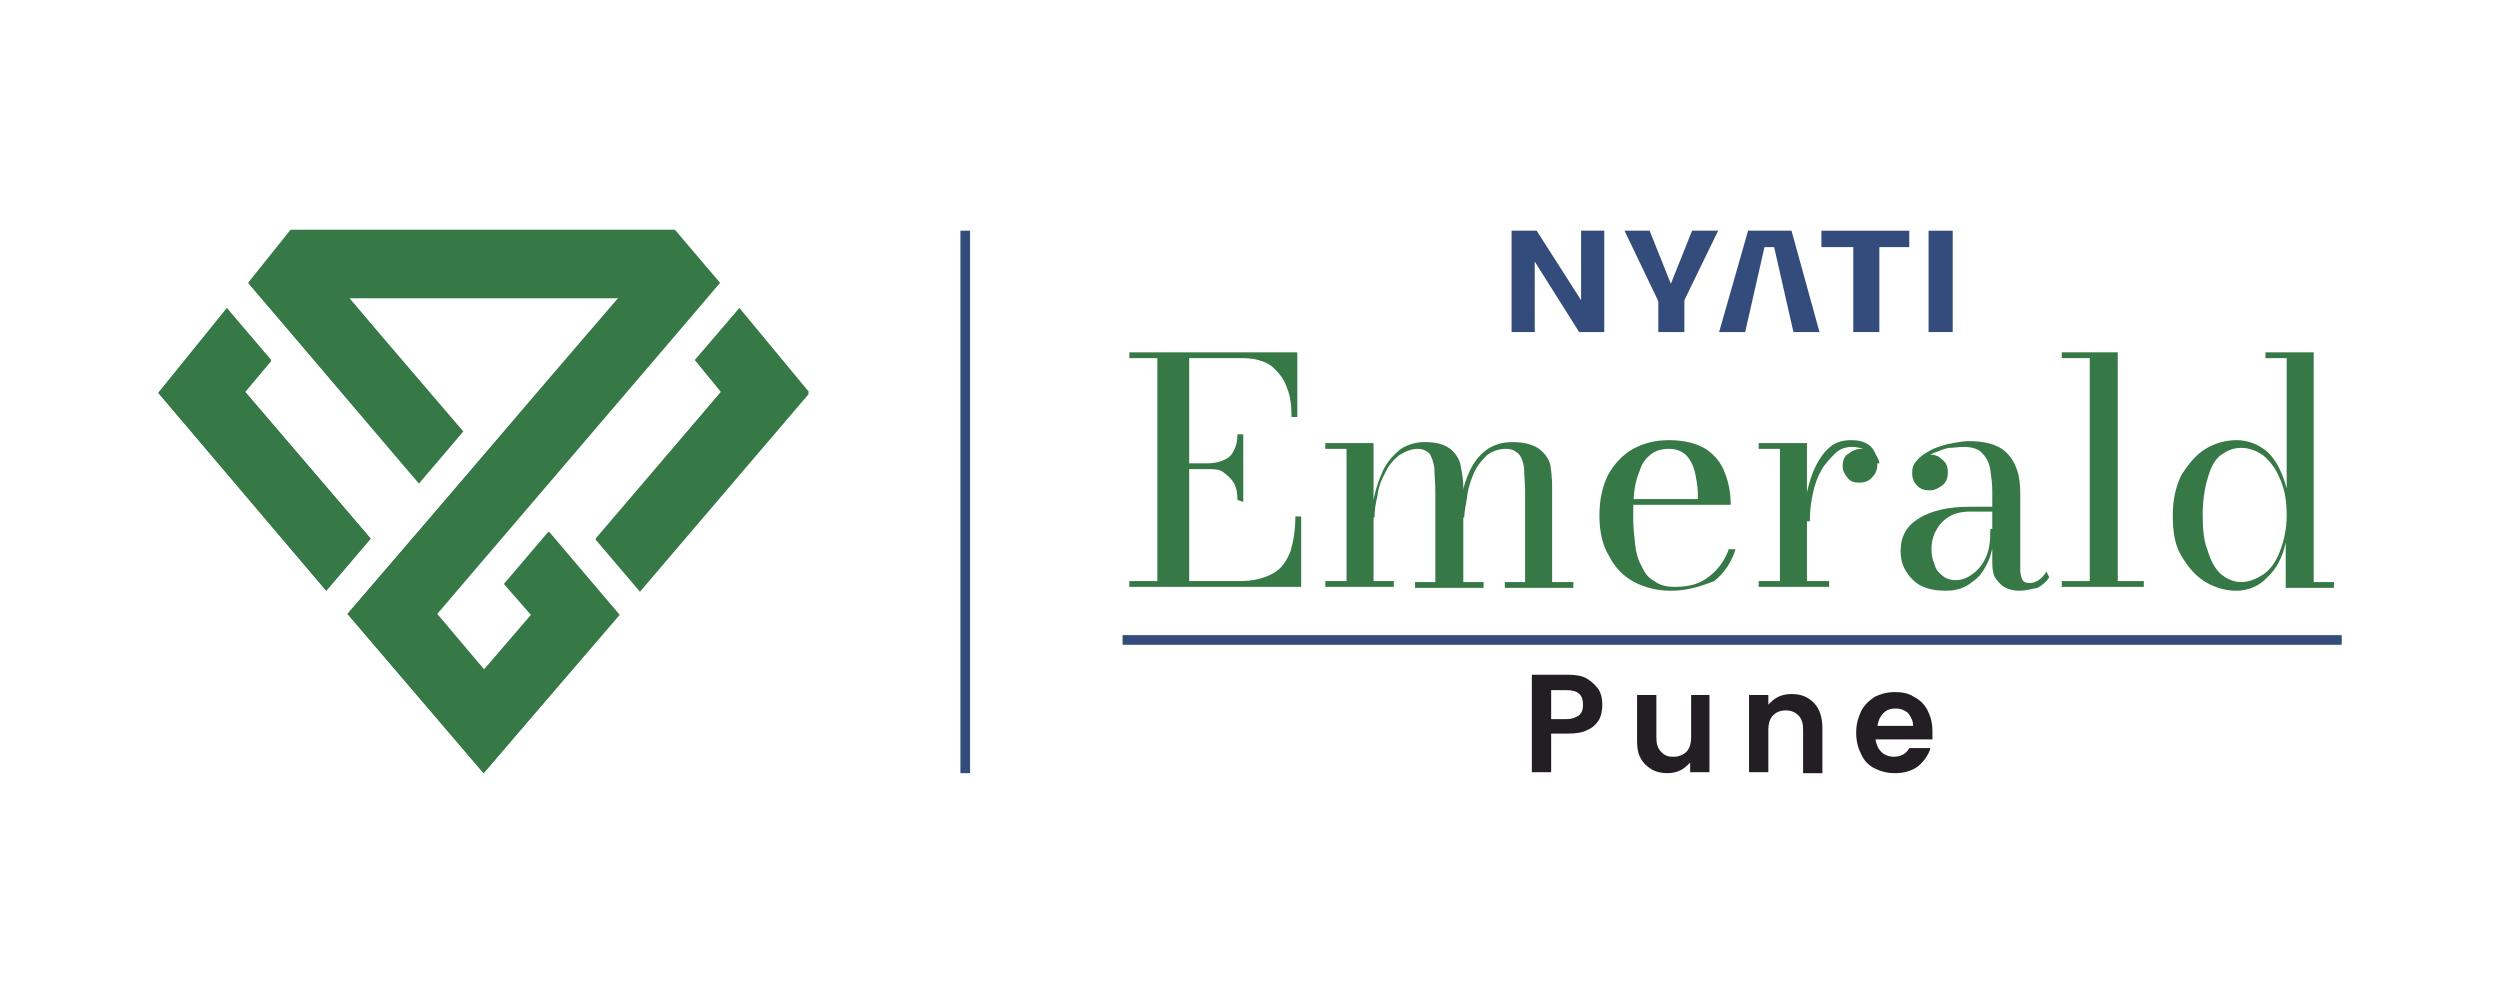 <?xml version="1.0" encoding="utf-8"?>
<!-- Generator: Adobe Illustrator 23.0.1, SVG Export Plug-In . SVG Version: 6.00 Build 0)  -->
<!DOCTYPE svg PUBLIC "-//W3C//DTD SVG 1.1//EN" "http://www.w3.org/Graphics/SVG/1.1/DTD/svg11.dtd">
<svg version="1.1" id="Layer_1" xmlns:x="http://ns.adobe.com/Extensibility/1.0/" xmlns:i="http://ns.adobe.com/AdobeIllustrator/10.0/" xmlns:graph="http://ns.adobe.com/Graphs/1.0/"
	 xmlns="http://www.w3.org/2000/svg" xmlns:xlink="http://www.w3.org/1999/xlink" x="0px" y="0px" viewBox="0 0 259 104"
	 style="enable-background:new 0 0 259 104;" xml:space="preserve">
<style type="text/css">
	.st0{display:none;}
	.st1{display:inline;fill:none;stroke:#B28012;stroke-width:2;stroke-miterlimit:10;}
	.st2{fill-rule:evenodd;clip-rule:evenodd;fill:#367946;}
	.st3{fill:#367946;}
	.st4{fill:none;stroke:#334C7B;stroke-miterlimit:10;}
	.st5{display:inline;fill:#B7994A;stroke:#B28012;stroke-miterlimit:10;}
	.st6{display:inline;fill:none;stroke:#B28012;stroke-width:1.694;stroke-miterlimit:10;}
	.st7{fill:#334C7B;}
	.st8{fill:#231E23;}
</style>
<g>
	<g>
		<g class="st0">
			<path class="st1" d="M66.3,61.2l-4.6-5.4l13-15.2L72,37.3l4.6-5.4l7.2,8.7L66.3,61.2z M25.4,40.6l13,15.2l-4.6,5.4L16.4,40.7
				l7.1-8.7l4.6,5.4L25.4,40.6z M50.1,80.1L36,63.6c9.4-10.9,18.7-21.9,28.1-32.8h-28l2.8,3.3l9,10.6L43.4,50
				c-5.9-6.9-11.8-13.8-17.7-20.7l4.4-5.5h39.8l4.4,5.5l-4.6,5.4C61.7,44.3,53.4,54,45.2,63.6l4.9,5.8l4.9-5.7l-2.8-3.2l4.6-5.4
				l7.3,8.6L50.1,80.1z"/>
			<path class="st1" d="M16.4,40.7l17.4,20.5l4.6-5.4l-13-15.2l2.7-3.3l-4.6-5.4L16.4,40.7z M72,37.3l2.7,3.3l-13,15.3l4.6,5.4
				l17.5-20.5L76.6,32L72,37.3z M70,23.9H30.2l-4.4,5.5c5.9,6.9,11.7,13.8,17.6,20.7l4.6-5.4l-9-10.5l-2.8-3.3h28
				C54.7,41.8,45.4,52.7,36,63.6l14.1,16.5l14.1-16.4l-7.3-8.6l-4.6,5.4l2.8,3.2l-4.9,5.7l-4.9-5.8c8.2-9.6,16.5-19.3,24.7-28.9
				l4.6-5.4L70,23.9z"/>
			<line class="st1" x1="70" y1="23.9" x2="30.2" y2="23.9"/>
			<path class="st1" d="M66.3,61.2l-4.6-5.4l13-15.2L72,37.3l4.6-5.4l7.2,8.7L66.3,61.2z M25.4,40.6l13,15.2l-4.6,5.4L16.4,40.7
				l7.1-8.7l4.6,5.4L25.4,40.6z M50.1,80.1L36,63.6c9.4-10.9,18.7-21.9,28.1-32.8h-28l2.8,3.3l9,10.6L43.4,50
				c-5.9-6.9-11.8-13.8-17.7-20.7l4.4-5.5h39.8l4.4,5.5l-4.6,5.4C61.7,44.3,53.4,54,45.2,63.6l4.9,5.8l4.9-5.7l-2.8-3.2l4.6-5.4
				l7.3,8.6L50.1,80.1z"/>
		</g>
		<path class="st2" d="M66.3,61.2l-4.6-5.4l13-15.2L72,37.3l4.6-5.4l7.2,8.7L66.3,61.2z M25.4,40.6l13,15.2l-4.6,5.4L16.4,40.7
			l7.1-8.7l4.6,5.4L25.4,40.6z M50.1,80.1L36,63.6c9.4-10.9,18.7-21.9,28.1-32.8h-28l2.8,3.3l9,10.6L43.4,50
			c-5.9-6.9-11.8-13.8-17.7-20.7l4.4-5.5h39.8l4.4,5.5l-4.6,5.4C61.7,44.3,53.4,54,45.2,63.6l4.9,5.8l4.9-5.7l-2.8-3.2l4.6-5.4
			l7.3,8.6L50.1,80.1z"/>
		<path class="st3" d="M16.4,40.7l17.4,20.5l4.6-5.4l-13-15.2l2.7-3.3l-4.6-5.4L16.4,40.7z M72,37.3l2.7,3.3l-13,15.3l4.6,5.4
			l17.5-20.5L76.6,32L72,37.3z M70,23.9H30.2l-4.4,5.5c5.9,6.9,11.7,13.8,17.6,20.7l4.6-5.4l-9-10.5l-2.8-3.3h28
			C54.7,41.8,45.4,52.7,36,63.6l14.1,16.5l14.1-16.4l-7.3-8.6l-4.6,5.4l2.8,3.2l-4.9,5.7l-4.9-5.8c8.2-9.6,16.5-19.3,24.7-28.9
			l4.6-5.4L70,23.9z"/>
	</g>
	<line class="st4" x1="100" y1="23.9" x2="100" y2="80.1"/>
	<g>
		<g>
			<g class="st0">
				<path class="st5" d="M117,60.8v-0.6h2.9V37.1H117v-0.6h17.4v6.7h-0.6c0-1.1-0.1-2.2-0.5-3.1c-0.3-0.9-0.9-1.6-1.6-2.2
					c-0.7-0.5-1.7-0.8-3-0.8h-5.5v23.1h5.2c1.5,0,2.6-0.3,3.5-0.8c0.9-0.5,1.4-1.3,1.8-2.3c0.3-1,0.5-2.2,0.5-3.6h0.6v7.3L117,60.8
					L117,60.8z M128.2,51.8c0-0.7-0.1-1.3-0.4-1.8c-0.3-0.5-0.7-0.8-1.1-1.1s-1-0.3-1.6-0.3h-2.7V48h2.7c0.6,0,1.1-0.1,1.6-0.3
					c0.5-0.2,0.9-0.5,1.1-1c0.3-0.5,0.4-1.1,0.4-1.7h0.6v7L128.2,51.8L128.2,51.8z"/>
				<path class="st6" d="M117,60.8v-0.6h2.9V37.1H117v-0.6h17.4v6.7h-0.6c0-1.1-0.1-2.2-0.5-3.1c-0.3-0.9-0.9-1.6-1.6-2.2
					c-0.7-0.5-1.7-0.8-3-0.8h-5.5v23.1h5.2c1.5,0,2.6-0.3,3.5-0.8c0.9-0.5,1.4-1.3,1.8-2.3c0.3-1,0.5-2.2,0.5-3.6h0.6v7.3L117,60.8
					L117,60.8z M128.2,51.8c0-0.7-0.1-1.3-0.4-1.8c-0.3-0.5-0.7-0.8-1.1-1.1s-1-0.3-1.6-0.3h-2.7V48h2.7c0.6,0,1.1-0.1,1.6-0.3
					c0.5-0.2,0.9-0.5,1.1-1c0.3-0.5,0.4-1.1,0.4-1.7h0.6v7L128.2,51.8L128.2,51.8z"/>
				<path class="st5" d="M142.3,45.9v14.3h2.1v0.6h-7.1v-0.6h2.2V46.5h-2.2v-0.6L142.3,45.9L142.3,45.9z M151.6,50.5v9.8h2.1v0.6
					h-7.1v-0.6h2.1v-9.4c0-0.9-0.1-1.7-0.1-2.4c-0.1-0.7-0.3-1.2-0.5-1.5c-0.3-0.3-0.7-0.5-1.2-0.5c-0.7,0-1.4,0.3-2,0.7
					c-0.6,0.5-1.1,1.1-1.4,1.8c-0.4,0.7-0.7,1.5-0.8,2.4c-0.2,0.8-0.3,1.5-0.3,2.2l-0.3,0.1c0-0.7,0.1-1.5,0.3-2.4s0.5-1.7,0.9-2.6
					c0.4-0.8,1-1.5,1.7-2.1c0.7-0.5,1.6-0.8,2.6-0.8c1.1,0,1.9,0.2,2.5,0.6c0.6,0.4,1,1,1.2,1.7C151.4,48.7,151.6,49.5,151.6,50.5z
					 M160.8,50.5v9.8h2.2v0.6h-7.1v-0.6h2.1v-9.4c0-0.9-0.1-1.7-0.1-2.4c-0.1-0.7-0.3-1.2-0.6-1.5c-0.3-0.3-0.7-0.5-1.3-0.5
					c-0.8,0-1.5,0.3-2,0.7c-0.5,0.5-1,1.1-1.3,1.8c-0.3,0.7-0.6,1.5-0.7,2.4c-0.1,0.8-0.3,1.5-0.3,2.2l-0.4,0.1
					c0-0.7,0.1-1.5,0.2-2.4s0.4-1.7,0.8-2.6c0.4-0.8,0.9-1.5,1.7-2.1c0.7-0.5,1.6-0.8,2.7-0.8s1.9,0.2,2.6,0.6
					c0.6,0.4,1.1,1,1.3,1.7C160.7,48.7,160.8,49.5,160.8,50.5z"/>
				<path class="st6" d="M142.3,45.9v14.3h2.1v0.6h-7.1v-0.6h2.2V46.5h-2.2v-0.6L142.3,45.9L142.3,45.9z M151.6,50.5v9.8h2.1v0.6
					h-7.1v-0.6h2.1v-9.4c0-0.9-0.1-1.7-0.1-2.4c-0.1-0.7-0.3-1.2-0.5-1.5c-0.3-0.3-0.7-0.5-1.2-0.5c-0.7,0-1.4,0.3-2,0.7
					c-0.6,0.5-1.1,1.1-1.4,1.8c-0.4,0.7-0.7,1.5-0.8,2.4c-0.2,0.8-0.3,1.5-0.3,2.2l-0.3,0.1c0-0.7,0.1-1.5,0.3-2.4s0.5-1.7,0.9-2.6
					c0.4-0.8,1-1.5,1.7-2.1c0.7-0.5,1.6-0.8,2.6-0.8c1.1,0,1.9,0.2,2.5,0.6c0.6,0.4,1,1,1.2,1.7C151.4,48.7,151.6,49.5,151.6,50.5z
					 M160.8,50.5v9.8h2.2v0.6h-7.1v-0.6h2.1v-9.4c0-0.9-0.1-1.7-0.1-2.4c-0.1-0.7-0.3-1.2-0.6-1.5c-0.3-0.3-0.7-0.5-1.3-0.5
					c-0.8,0-1.5,0.3-2,0.7c-0.5,0.5-1,1.1-1.3,1.8c-0.3,0.7-0.6,1.5-0.7,2.4c-0.1,0.8-0.3,1.5-0.3,2.2l-0.4,0.1
					c0-0.7,0.1-1.5,0.2-2.4s0.4-1.7,0.8-2.6c0.4-0.8,0.9-1.5,1.7-2.1c0.7-0.5,1.6-0.8,2.7-0.8s1.9,0.2,2.6,0.6
					c0.6,0.4,1.1,1,1.3,1.7C160.7,48.7,160.8,49.5,160.8,50.5z"/>
				<path class="st5" d="M173.1,61.2c-1.4,0-2.6-0.3-3.8-0.9c-1.1-0.6-2-1.5-2.6-2.7c-0.7-1.1-1-2.6-1-4.2s0.3-3,0.9-4.2
					c0.6-1.1,1.5-2.1,2.6-2.7s2.3-0.9,3.7-0.9c1.5,0,2.8,0.3,3.8,0.9c0.9,0.6,1.6,1.4,2,2.5c0.4,1,0.6,2.1,0.6,3.3h-11.4v-0.6h8
					c0-0.5,0-1.1-0.1-1.7s-0.2-1.2-0.4-1.7c-0.2-0.5-0.5-1-0.9-1.3c-0.4-0.3-0.9-0.5-1.6-0.5c-0.8,0-1.4,0.2-1.9,0.6
					c-0.5,0.4-0.9,0.9-1.1,1.6c-0.3,0.7-0.5,1.4-0.6,2.3c-0.1,0.9-0.1,1.7-0.1,2.7c0,0.9,0.1,1.8,0.2,2.7c0.1,0.9,0.3,1.6,0.7,2.3
					c0.3,0.7,0.7,1.2,1.3,1.5c0.5,0.4,1.2,0.6,2.1,0.6c1.5,0,2.6-0.3,3.6-1.1s1.6-1.7,2-2.8h0.7c-0.4,1.3-1.1,2.4-2.2,3.3
					C176.3,60.7,174.9,61.2,173.1,61.2"/>
				<path class="st6" d="M173.1,61.2c-1.4,0-2.6-0.3-3.8-0.9c-1.1-0.6-2-1.5-2.6-2.7c-0.7-1.1-1-2.6-1-4.2s0.3-3,0.9-4.2
					c0.6-1.1,1.5-2.1,2.6-2.7s2.3-0.9,3.7-0.9c1.5,0,2.8,0.3,3.8,0.9c0.9,0.6,1.6,1.4,2,2.5c0.4,1,0.6,2.1,0.6,3.3h-11.4v-0.6h8
					c0-0.5,0-1.1-0.1-1.7s-0.2-1.2-0.4-1.7c-0.2-0.5-0.5-1-0.9-1.3c-0.4-0.3-0.9-0.5-1.6-0.5c-0.8,0-1.4,0.2-1.9,0.6
					c-0.5,0.4-0.9,0.9-1.1,1.6c-0.3,0.7-0.5,1.4-0.6,2.3c-0.1,0.9-0.1,1.7-0.1,2.7c0,0.9,0.1,1.8,0.2,2.7c0.1,0.9,0.3,1.6,0.7,2.3
					c0.3,0.7,0.7,1.2,1.3,1.5c0.5,0.4,1.2,0.6,2.1,0.6c1.5,0,2.6-0.3,3.6-1.1s1.6-1.7,2-2.8h0.7c-0.4,1.3-1.1,2.4-2.2,3.3
					C176.3,60.7,174.9,61.2,173.1,61.2z"/>
				<path class="st5" d="M187.2,45.9v14.3h2.3v0.6h-7.3v-0.6h2.2V46.5h-2.2v-0.6L187.2,45.9L187.2,45.9z M186.9,53.9
					c0-0.9,0.1-1.9,0.3-2.9c0.2-0.9,0.5-1.9,0.9-2.7c0.4-0.8,0.9-1.5,1.5-2c0.6-0.5,1.3-0.7,2.2-0.7c0.6,0,1.1,0.1,1.5,0.3
					c0.4,0.2,0.7,0.5,0.9,0.9s0.3,0.7,0.3,1.2c0,0.5-0.1,1-0.5,1.4c-0.3,0.4-0.8,0.6-1.3,0.6c-0.6,0-1-0.1-1.3-0.5s-0.5-0.7-0.5-1.2
					c0-0.6,0.2-1.1,0.6-1.3c0.4-0.3,0.8-0.5,1.3-0.5c0.3,0,0.7,0.1,0.9,0.2s0.5,0.3,0.7,0.5c0.1,0.2,0.3,0.5,0.3,0.8h-0.6
					c0-0.3-0.1-0.6-0.3-0.9c-0.2-0.3-0.5-0.5-0.8-0.6s-0.7-0.2-1.1-0.2c-0.7,0-1.3,0.2-1.8,0.7c-0.5,0.5-1,1-1.4,1.7
					c-0.4,0.7-0.7,1.5-0.9,2.5c-0.2,0.9-0.3,1.8-0.3,2.8h-0.5V53.9z"/>
				<path class="st6" d="M187.2,45.9v14.3h2.3v0.6h-7.3v-0.6h2.2V46.5h-2.2v-0.6L187.2,45.9L187.2,45.9z M186.9,53.9
					c0-0.9,0.1-1.9,0.3-2.9c0.2-0.9,0.5-1.9,0.9-2.7c0.4-0.8,0.9-1.5,1.5-2c0.6-0.5,1.3-0.7,2.2-0.7c0.6,0,1.1,0.1,1.5,0.3
					c0.4,0.2,0.7,0.5,0.9,0.9s0.3,0.7,0.3,1.2c0,0.5-0.1,1-0.5,1.4c-0.3,0.4-0.8,0.6-1.3,0.6c-0.6,0-1-0.1-1.3-0.5s-0.5-0.7-0.5-1.2
					c0-0.6,0.2-1.1,0.6-1.3c0.4-0.3,0.8-0.5,1.3-0.5c0.3,0,0.7,0.1,0.9,0.2s0.5,0.3,0.7,0.5c0.1,0.2,0.3,0.5,0.3,0.8h-0.6
					c0-0.3-0.1-0.6-0.3-0.9c-0.2-0.3-0.5-0.5-0.8-0.6s-0.7-0.2-1.1-0.2c-0.7,0-1.3,0.2-1.8,0.7c-0.5,0.5-1,1-1.4,1.7
					c-0.4,0.7-0.7,1.5-0.9,2.5c-0.2,0.9-0.3,1.8-0.3,2.8h-0.5V53.9z"/>
				<path class="st5" d="M201.6,61.2c-1.4,0-2.6-0.3-3.4-1.1s-1.3-1.7-1.3-3c0-1.5,0.6-2.6,1.9-3.4c1.3-0.8,3-1.2,5.3-1.2h3.7V53
					h-3.7c-0.9,0-1.7,0.2-2.3,0.6c-0.6,0.4-1,0.9-1.3,1.5s-0.4,1.2-0.4,1.8c0,0.5,0.1,1.1,0.3,1.5c0.1,0.5,0.4,0.9,0.8,1.2
					c0.3,0.3,0.8,0.5,1.4,0.5c0.6,0,1.2-0.2,1.7-0.6c0.6-0.4,1.1-1,1.4-1.7c0.4-0.8,0.5-1.7,0.5-3h0.4c0,1.2-0.2,2.4-0.6,3.3
					c-0.4,0.9-0.9,1.7-1.7,2.2C203.6,60.9,202.7,61.2,201.6,61.2 M209.2,61.2c-0.5,0-1-0.1-1.4-0.3c-0.4-0.2-0.7-0.5-1-0.9
					c-0.3-0.4-0.4-1-0.4-1.7v-7.4c0-0.8-0.1-1.5-0.2-2.2c-0.1-0.7-0.4-1.3-0.8-1.7c-0.4-0.5-1.1-0.7-2-0.7c-0.5,0-1,0.1-1.5,0.1
					c-0.5,0.1-1,0.3-1.5,0.5c-0.5,0.2-0.8,0.5-1.1,0.8c-0.3,0.3-0.4,0.7-0.4,1.2h-0.7c0-0.5,0.2-1,0.5-1.3c0.3-0.3,0.7-0.5,1.2-0.5
					c0.5,0,0.9,0.1,1.3,0.5c0.4,0.3,0.6,0.7,0.6,1.3c0,0.7-0.2,1.1-0.6,1.4c-0.4,0.3-0.8,0.5-1.3,0.5c-0.5,0-0.9-0.1-1.3-0.5
					c-0.3-0.3-0.5-0.7-0.5-1.3c0-0.5,0.1-0.9,0.5-1.3c0.3-0.4,0.8-0.7,1.3-1c0.5-0.3,1.2-0.5,1.9-0.7c0.7-0.1,1.4-0.3,2.2-0.3
					c1.5,0,2.6,0.3,3.4,0.8c0.7,0.5,1.2,1.2,1.5,2c0.3,0.8,0.4,1.7,0.4,2.6v8c0,0.3,0.1,0.7,0.2,0.9c0.1,0.3,0.4,0.4,0.8,0.4
					c0.3,0,0.6-0.1,0.9-0.3c0.3-0.2,0.6-0.5,0.8-0.9l0.3,0.6c-0.3,0.5-0.7,0.8-1.2,1.1C210.5,61,209.9,61.2,209.2,61.2z"/>
				<path class="st6" d="M201.6,61.2c-1.4,0-2.6-0.3-3.4-1.1s-1.3-1.7-1.3-3c0-1.5,0.6-2.6,1.9-3.4c1.3-0.8,3-1.2,5.3-1.2h3.7V53
					h-3.7c-0.9,0-1.7,0.2-2.3,0.6c-0.6,0.4-1,0.9-1.3,1.5s-0.4,1.2-0.4,1.8c0,0.5,0.1,1.1,0.3,1.5c0.1,0.5,0.4,0.9,0.8,1.2
					c0.3,0.3,0.8,0.5,1.4,0.5c0.6,0,1.2-0.2,1.7-0.6c0.6-0.4,1.1-1,1.4-1.7c0.4-0.8,0.5-1.7,0.5-3h0.4c0,1.2-0.2,2.4-0.6,3.3
					c-0.4,0.9-0.9,1.7-1.7,2.2C203.6,60.9,202.7,61.2,201.6,61.2z M209.2,61.2c-0.5,0-1-0.1-1.4-0.3c-0.4-0.2-0.7-0.5-1-0.9
					c-0.3-0.4-0.4-1-0.4-1.7v-7.4c0-0.8-0.1-1.5-0.2-2.2c-0.1-0.7-0.4-1.3-0.8-1.7c-0.4-0.5-1.1-0.7-2-0.7c-0.5,0-1,0.1-1.5,0.1
					c-0.5,0.1-1,0.3-1.5,0.5c-0.5,0.2-0.8,0.5-1.1,0.8c-0.3,0.3-0.4,0.7-0.4,1.2h-0.7c0-0.5,0.2-1,0.5-1.3c0.3-0.3,0.7-0.5,1.2-0.5
					c0.5,0,0.9,0.1,1.3,0.5c0.4,0.3,0.6,0.7,0.6,1.3c0,0.7-0.2,1.1-0.6,1.4c-0.4,0.3-0.8,0.5-1.3,0.5c-0.5,0-0.9-0.1-1.3-0.5
					c-0.3-0.3-0.5-0.7-0.5-1.3c0-0.5,0.1-0.9,0.5-1.3c0.3-0.4,0.8-0.7,1.3-1c0.5-0.3,1.2-0.5,1.9-0.7c0.7-0.1,1.4-0.3,2.2-0.3
					c1.5,0,2.6,0.3,3.4,0.8c0.7,0.5,1.2,1.2,1.5,2c0.3,0.8,0.4,1.7,0.4,2.6v8c0,0.3,0.1,0.7,0.2,0.9c0.1,0.3,0.4,0.4,0.8,0.4
					c0.3,0,0.6-0.1,0.9-0.3c0.3-0.2,0.6-0.5,0.8-0.9l0.3,0.6c-0.3,0.5-0.7,0.8-1.2,1.1C210.5,61,209.9,61.2,209.2,61.2z"/>
				<polygon class="st5" points="219.4,36.5 219.4,60.2 222.1,60.2 222.1,60.8 213.6,60.8 213.6,60.2 216.5,60.2 216.5,37.1 
					213.6,37.1 213.6,36.5 				"/>
				<polygon class="st6" points="219.4,36.5 219.4,60.2 222.1,60.2 222.1,60.8 213.6,60.8 213.6,60.2 216.5,60.2 216.5,37.1 
					213.6,37.1 213.6,36.5 				"/>
				<path class="st5" d="M231.7,61.2c-1.1,0-2.2-0.3-3.2-0.9c-1-0.6-1.8-1.5-2.5-2.7c-0.7-1.1-0.9-2.6-0.9-4.2s0.3-3,0.9-4.2
					c0.7-1.1,1.5-2.1,2.5-2.7s2.1-0.9,3.2-0.9c1.3,0,2.4,0.5,3.3,1.3c0.9,0.9,1.5,2.2,1.9,3.7V37.1h-2.2v-0.6h5v23.8h2.1v0.6h-5
					v-4.7c-0.3,1.5-1,2.8-1.9,3.6C234.1,60.7,232.9,61.2,231.7,61.2 M232.2,60.3c0.8,0,1.5-0.3,2.3-0.8c0.7-0.5,1.3-1.3,1.7-2.4
					c0.4-1,0.7-2.3,0.7-3.7c0-1.5-0.2-2.7-0.7-3.8c-0.4-1-1-1.8-1.7-2.4c-0.7-0.5-1.5-0.8-2.3-0.8c-0.9,0-1.5,0.3-2.2,0.8
					c-0.6,0.5-1,1.3-1.3,2.4c-0.3,1-0.5,2.3-0.5,3.7c0,1.5,0.1,2.7,0.5,3.7c0.3,1,0.7,1.8,1.3,2.4C230.7,60,231.4,60.3,232.2,60.3z"
					/>
				<path class="st6" d="M231.7,61.2c-1.1,0-2.2-0.3-3.2-0.9c-1-0.6-1.8-1.5-2.5-2.7c-0.7-1.1-0.9-2.6-0.9-4.2s0.3-3,0.9-4.2
					c0.7-1.1,1.5-2.1,2.5-2.7s2.1-0.9,3.2-0.9c1.3,0,2.4,0.5,3.3,1.3c0.9,0.9,1.5,2.2,1.9,3.7V37.1h-2.2v-0.6h5v23.8h2.1v0.6h-5
					v-4.7c-0.3,1.5-1,2.8-1.9,3.6C234.1,60.7,232.9,61.2,231.7,61.2z M232.2,60.3c0.8,0,1.5-0.3,2.3-0.8c0.7-0.5,1.3-1.3,1.7-2.4
					c0.4-1,0.7-2.3,0.7-3.7c0-1.5-0.2-2.7-0.7-3.8c-0.4-1-1-1.8-1.7-2.4c-0.7-0.5-1.5-0.8-2.3-0.8c-0.9,0-1.5,0.3-2.2,0.8
					c-0.6,0.5-1,1.3-1.3,2.4c-0.3,1-0.5,2.3-0.5,3.7c0,1.5,0.1,2.7,0.5,3.7c0.3,1,0.7,1.8,1.3,2.4C230.7,60,231.4,60.3,232.2,60.3z"
					/>
			</g>
			<path class="st3" d="M117,60.8v-0.6h2.9V37.1H117v-0.6h17.4v6.7h-0.6c0-1.1-0.1-2.2-0.5-3.1c-0.3-0.9-0.9-1.6-1.6-2.2
				c-0.7-0.5-1.7-0.8-3-0.8h-5.5v23.1h5.2c1.5,0,2.6-0.3,3.5-0.8c0.9-0.5,1.4-1.3,1.8-2.3c0.3-1,0.5-2.2,0.5-3.6h0.6v7.3L117,60.8
				L117,60.8z M128.2,51.8c0-0.7-0.1-1.3-0.4-1.8c-0.3-0.5-0.7-0.8-1.1-1.1s-1-0.3-1.6-0.3h-2.7V48h2.7c0.6,0,1.1-0.1,1.6-0.3
				c0.5-0.2,0.9-0.5,1.1-1c0.3-0.5,0.4-1.1,0.4-1.7h0.6v7L128.2,51.8L128.2,51.8z"/>
			<path class="st3" d="M142.3,45.9v14.3h2.1v0.6h-7.1v-0.6h2.2V46.5h-2.2v-0.6L142.3,45.9L142.3,45.9z M151.6,50.5v9.8h2.1v0.6
				h-7.1v-0.6h2.1v-9.4c0-0.9-0.1-1.7-0.1-2.4c-0.1-0.7-0.3-1.2-0.5-1.5c-0.3-0.3-0.7-0.5-1.2-0.5c-0.7,0-1.4,0.3-2,0.7
				c-0.6,0.5-1.1,1.1-1.4,1.8c-0.4,0.7-0.7,1.5-0.8,2.4c-0.2,0.8-0.3,1.5-0.3,2.2l-0.3,0.1c0-0.7,0.1-1.5,0.3-2.4s0.5-1.7,0.9-2.6
				c0.4-0.8,1-1.5,1.7-2.1c0.7-0.5,1.6-0.8,2.6-0.8c1.1,0,1.9,0.2,2.5,0.6c0.6,0.4,1,1,1.2,1.7C151.4,48.7,151.6,49.5,151.6,50.5z
				 M160.8,50.5v9.8h2.2v0.6h-7.1v-0.6h2.1v-9.4c0-0.9-0.1-1.7-0.1-2.4c-0.1-0.7-0.3-1.2-0.6-1.5c-0.3-0.3-0.7-0.5-1.3-0.5
				c-0.8,0-1.5,0.3-2,0.7c-0.5,0.5-1,1.1-1.3,1.8c-0.3,0.7-0.6,1.5-0.7,2.4c-0.1,0.8-0.3,1.5-0.3,2.2l-0.4,0.1
				c0-0.7,0.1-1.5,0.2-2.4s0.4-1.7,0.8-2.6c0.4-0.8,0.9-1.5,1.7-2.1c0.7-0.5,1.6-0.8,2.7-0.8s1.9,0.2,2.6,0.6c0.6,0.4,1.1,1,1.3,1.7
				C160.7,48.7,160.8,49.5,160.8,50.5z"/>
			<path class="st3" d="M173.1,61.2c-1.4,0-2.6-0.3-3.8-0.9c-1.1-0.6-2-1.5-2.6-2.7c-0.7-1.1-1-2.6-1-4.2s0.3-3,0.9-4.2
				c0.6-1.1,1.5-2.1,2.6-2.7s2.3-0.9,3.7-0.9c1.5,0,2.8,0.3,3.8,0.9c0.9,0.6,1.6,1.4,2,2.5c0.4,1,0.6,2.1,0.6,3.3h-11.4v-0.6h8
				c0-0.5,0-1.1-0.1-1.7s-0.2-1.2-0.4-1.7c-0.2-0.5-0.5-1-0.9-1.3c-0.4-0.3-0.9-0.5-1.6-0.5c-0.8,0-1.4,0.2-1.9,0.6
				c-0.5,0.4-0.9,0.9-1.1,1.6c-0.3,0.7-0.5,1.4-0.6,2.3c-0.1,0.9-0.1,1.7-0.1,2.7c0,0.9,0.1,1.8,0.2,2.7c0.1,0.9,0.3,1.6,0.7,2.3
				c0.3,0.7,0.7,1.2,1.3,1.5c0.5,0.4,1.2,0.6,2.1,0.6c1.5,0,2.6-0.3,3.6-1.1s1.6-1.7,2-2.8h0.7c-0.4,1.3-1.1,2.4-2.2,3.3
				C176.3,60.7,174.9,61.2,173.1,61.2"/>
			<path class="st3" d="M187.2,45.9v14.3h2.3v0.6h-7.3v-0.6h2.2V46.5h-2.2v-0.6L187.2,45.9L187.2,45.9z M186.9,53.9
				c0-0.9,0.1-1.9,0.3-2.9c0.2-0.9,0.5-1.9,0.9-2.7c0.4-0.8,0.9-1.5,1.5-2c0.6-0.5,1.3-0.7,2.2-0.7c0.6,0,1.1,0.1,1.5,0.3
				c0.4,0.2,0.7,0.5,0.9,0.9s0.3,0.7,0.3,1.2c0,0.5-0.1,1-0.5,1.4c-0.3,0.4-0.8,0.6-1.3,0.6c-0.6,0-1-0.1-1.3-0.5s-0.5-0.7-0.5-1.2
				c0-0.6,0.2-1.1,0.6-1.3c0.4-0.3,0.8-0.5,1.3-0.5c0.3,0,0.7,0.1,0.9,0.2s0.5,0.3,0.7,0.5c0.1,0.2,0.3,0.5,0.3,0.8h-0.6
				c0-0.3-0.1-0.6-0.3-0.9c-0.2-0.3-0.5-0.5-0.8-0.6s-0.7-0.2-1.1-0.2c-0.7,0-1.3,0.2-1.8,0.7c-0.5,0.5-1,1-1.4,1.7
				c-0.4,0.7-0.7,1.5-0.9,2.5c-0.2,0.9-0.3,1.8-0.3,2.8h-0.5V53.9z"/>
			<path class="st3" d="M201.6,61.2c-1.4,0-2.6-0.3-3.4-1.1s-1.3-1.7-1.3-3c0-1.5,0.6-2.6,1.9-3.4c1.3-0.8,3-1.2,5.3-1.2h3.7V53
				h-3.7c-0.9,0-1.7,0.2-2.3,0.6c-0.6,0.4-1,0.9-1.3,1.5s-0.4,1.2-0.4,1.8c0,0.5,0.1,1.1,0.3,1.5c0.1,0.5,0.4,0.9,0.8,1.2
				c0.3,0.3,0.8,0.5,1.4,0.5c0.6,0,1.2-0.2,1.7-0.6c0.6-0.4,1.1-1,1.4-1.7c0.4-0.8,0.5-1.7,0.5-3h0.4c0,1.2-0.2,2.4-0.6,3.3
				c-0.4,0.9-0.9,1.7-1.7,2.2C203.6,60.9,202.7,61.2,201.6,61.2 M209.2,61.2c-0.5,0-1-0.1-1.4-0.3c-0.4-0.2-0.7-0.5-1-0.9
				c-0.3-0.4-0.4-1-0.4-1.7v-7.4c0-0.8-0.1-1.5-0.2-2.2c-0.1-0.7-0.4-1.3-0.8-1.7c-0.4-0.5-1.1-0.7-2-0.7c-0.5,0-1,0.1-1.5,0.1
				c-0.5,0.1-1,0.3-1.5,0.5c-0.5,0.2-0.8,0.5-1.1,0.8c-0.3,0.3-0.4,0.7-0.4,1.2h-0.7c0-0.5,0.2-1,0.5-1.3c0.3-0.3,0.7-0.5,1.2-0.5
				c0.5,0,0.9,0.1,1.3,0.5c0.4,0.3,0.6,0.7,0.6,1.3c0,0.7-0.2,1.1-0.6,1.4c-0.4,0.3-0.8,0.5-1.3,0.5c-0.5,0-0.9-0.1-1.3-0.5
				c-0.3-0.3-0.5-0.7-0.5-1.3c0-0.5,0.1-0.9,0.5-1.3c0.3-0.4,0.8-0.7,1.3-1c0.5-0.3,1.2-0.5,1.9-0.7c0.7-0.1,1.4-0.3,2.2-0.3
				c1.5,0,2.6,0.3,3.4,0.8c0.7,0.5,1.2,1.2,1.5,2c0.3,0.8,0.4,1.7,0.4,2.6v8c0,0.3,0.1,0.7,0.2,0.9c0.1,0.3,0.4,0.4,0.8,0.4
				c0.3,0,0.6-0.1,0.9-0.3c0.3-0.2,0.6-0.5,0.8-0.9l0.3,0.6c-0.3,0.5-0.7,0.8-1.2,1.1C210.5,61,209.9,61.2,209.2,61.2z"/>
			<polygon class="st3" points="219.4,36.5 219.4,60.2 222.1,60.2 222.1,60.8 213.6,60.8 213.6,60.2 216.5,60.2 216.5,37.1 
				213.6,37.1 213.6,36.5 			"/>
			<path class="st3" d="M231.7,61.2c-1.1,0-2.2-0.3-3.2-0.9c-1-0.6-1.8-1.5-2.5-2.7c-0.7-1.1-0.9-2.6-0.9-4.2s0.3-3,0.9-4.2
				c0.7-1.1,1.5-2.1,2.5-2.7s2.1-0.9,3.2-0.9c1.3,0,2.4,0.5,3.3,1.3c0.9,0.9,1.5,2.2,1.9,3.7V37.1h-2.2v-0.6h5v23.8h2.1v0.6h-5v-4.7
				c-0.3,1.5-1,2.8-1.9,3.6C234.1,60.7,232.9,61.2,231.7,61.2 M232.2,60.3c0.8,0,1.5-0.3,2.3-0.8c0.7-0.5,1.3-1.3,1.7-2.4
				c0.4-1,0.7-2.3,0.7-3.7c0-1.5-0.2-2.7-0.7-3.8c-0.4-1-1-1.8-1.7-2.4c-0.7-0.5-1.5-0.8-2.3-0.8c-0.9,0-1.5,0.3-2.2,0.8
				c-0.6,0.5-1,1.3-1.3,2.4c-0.3,1-0.5,2.3-0.5,3.7c0,1.5,0.1,2.7,0.5,3.7c0.3,1,0.7,1.8,1.3,2.4C230.7,60,231.4,60.3,232.2,60.3z"
				/>
		</g>
		<g>
			<polygon class="st7" points="163.6,34.4 159,27.1 159,34.4 156.6,34.4 156.6,23.9 159.2,23.9 163.8,31.1 163.8,23.9 166.2,23.9 
				166.2,34.4 			"/>
			<polygon class="st7" points="175.3,23.9 173.1,29.4 170.9,23.9 168.3,23.9 171.8,31.2 171.8,34.4 174.5,34.4 174.5,31.1 
				178,23.9 			"/>
			<polygon class="st7" points="197.8,23.9 188.7,23.9 188.7,25.6 192,25.6 192,34.4 194.7,34.4 194.7,25.6 197.8,25.6 			"/>
			<rect x="199.8" y="23.9" class="st7" width="2.5" height="10.5"/>
			<polygon class="st7" points="183.8,25.6 185.8,34.4 188.5,34.4 185.6,23.9 181.1,23.9 178.1,34.4 180.8,34.4 182.8,25.6 			"/>
		</g>
		<line class="st4" x1="116.3" y1="66.3" x2="242.6" y2="66.3"/>
		<g>
			<path class="st8" d="M165.7,74.5c-0.3,0.5-0.7,0.9-1.2,1.1c-0.5,0.3-1.2,0.4-2.1,0.4h-1.7V80h-2V69.9h3.7c0.8,0,1.5,0.1,2,0.4
				s0.9,0.7,1.2,1.1c0.3,0.5,0.4,1,0.4,1.6C166,73.5,165.9,74.1,165.7,74.5z M163.6,74.1c0.3-0.3,0.4-0.6,0.4-1.1
				c0-1-0.5-1.5-1.7-1.5h-1.6v3h1.6C162.9,74.5,163.3,74.3,163.6,74.1z"/>
			<path class="st8" d="M177.1,72v8h-2v-1c-0.3,0.3-0.6,0.6-1,0.8c-0.4,0.2-0.9,0.3-1.3,0.3c-0.6,0-1.2-0.1-1.7-0.4
				s-0.9-0.7-1.1-1.1c-0.3-0.5-0.4-1.1-0.4-1.8V72h2v4.4c0,0.6,0.1,1.1,0.5,1.5s0.7,0.5,1.3,0.5c0.5,0,1-0.2,1.3-0.5
				c0.3-0.3,0.5-0.8,0.5-1.5V72C175.1,72,177.1,72,177.1,72z"/>
			<path class="st8" d="M187.9,72.8c0.6,0.6,0.9,1.5,0.9,2.6v4.7h-2v-4.5c0-0.6-0.1-1.1-0.5-1.5c-0.3-0.3-0.7-0.5-1.3-0.5
				s-1,0.2-1.3,0.5s-0.5,0.8-0.5,1.5V80h-2v-8h2v1c0.3-0.3,0.6-0.6,1-0.8c0.4-0.2,0.9-0.3,1.4-0.3C186.6,71.9,187.3,72.2,187.9,72.8
				z"/>
			<path class="st8" d="M200.2,76.6h-5.9c0.1,0.6,0.3,1,0.6,1.3c0.3,0.3,0.8,0.5,1.3,0.5c0.7,0,1.3-0.3,1.6-0.9h2.2
				c-0.2,0.7-0.7,1.4-1.3,1.9c-0.7,0.5-1.5,0.7-2.4,0.7c-0.8,0-1.5-0.2-2.1-0.5c-0.6-0.3-1.1-0.8-1.4-1.5c-0.3-0.6-0.5-1.3-0.5-2.2
				s0.2-1.5,0.5-2.2c0.3-0.6,0.8-1.1,1.4-1.5c0.6-0.3,1.3-0.5,2.1-0.5c0.7,0,1.4,0.1,2,0.5c0.6,0.3,1.1,0.8,1.4,1.4s0.5,1.3,0.5,2.1
				C200.2,76.1,200.2,76.4,200.2,76.6z M198.2,75.2c0-0.5-0.2-0.9-0.5-1.3c-0.3-0.3-0.8-0.5-1.3-0.5c-0.5,0-0.9,0.1-1.3,0.5
				c-0.3,0.3-0.5,0.7-0.6,1.3H198.2z"/>
		</g>
	</g>
</g>
</svg>
